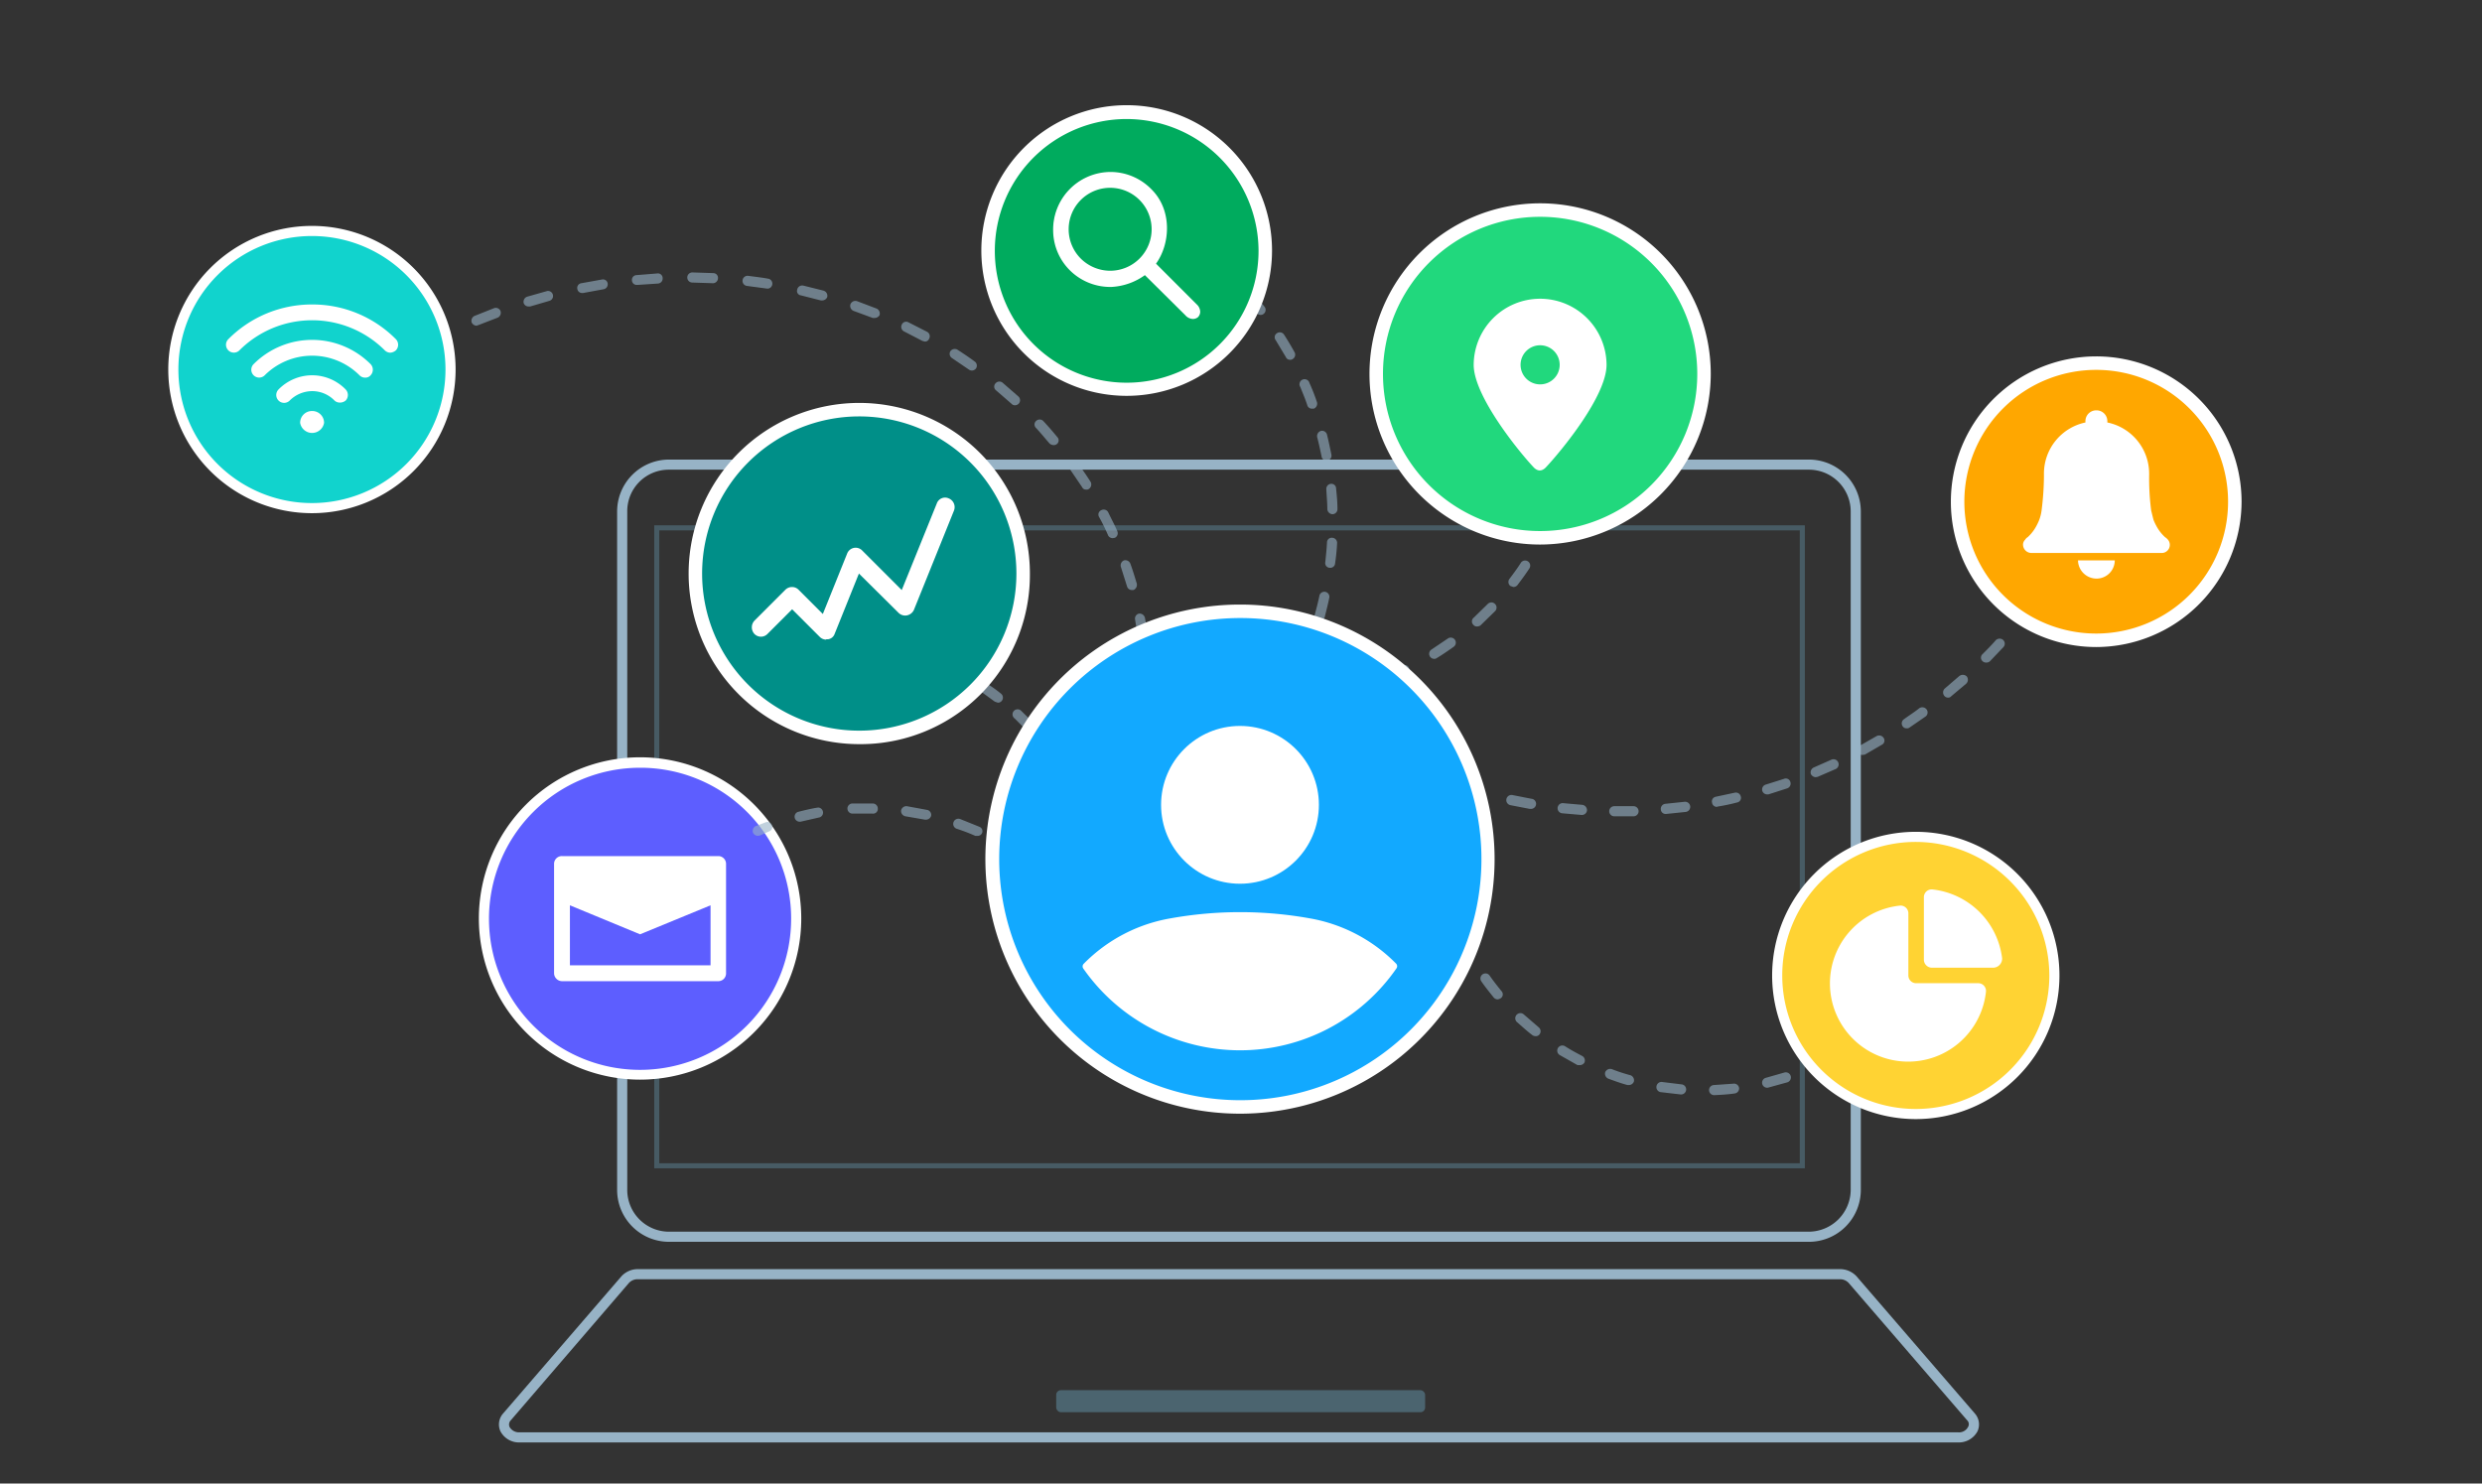 <svg xmlns="http://www.w3.org/2000/svg" width="736" height="440" viewBox="0 0 736 440">
  <rect x="0" y="0" width="736" height="440" fill="#333333" stroke="none"/>
  <g id="Layer_2" data-name="Layer 2">
    <g id="Layer_2-2" data-name="Layer 2">
      <rect width="736" height="440" fill="none"/>
    </g>
    <g id="Layer_1-2" data-name="Layer 1">
      <g opacity="0.4">
        <path d="M535.2,346.5H194V155.8H535.2ZM195.5,345H533.7V157.3H195.5Z" fill="#6497ad"/>
      </g>
      <path d="M536.4,368.3h-338A15.4,15.4,0,0,1,183,352.9V151.7a15.4,15.4,0,0,1,15.4-15.4h338a15.4,15.4,0,0,1,15.4,15.4V352.9A15.4,15.4,0,0,1,536.4,368.3Zm-168.5-3H536.4a12.5,12.5,0,0,0,12.4-12.4V151.7a12.4,12.4,0,0,0-12.4-12.4h-338A12.3,12.3,0,0,0,186,151.7V352.9a12.4,12.4,0,0,0,12.4,12.4Z" fill="#97b3c6"/>
      <path d="M580.6,427.8H154.1a6.2,6.2,0,0,1-5.7-3.3,4.9,4.9,0,0,1,.8-5.3l35.1-40.7a6.6,6.6,0,0,1,4.9-2.1H545.6a6.7,6.7,0,0,1,4.9,2.1l35.1,40.7a4.9,4.9,0,0,1,.8,5.3A6.3,6.3,0,0,1,580.6,427.8Zm-212.7-3H580.6a3,3,0,0,0,3-1.6,1.6,1.6,0,0,0-.3-2l-35.1-40.7a3.5,3.5,0,0,0-2.6-1.1H189.2a3.5,3.5,0,0,0-2.7,1.1l-35,40.7a1.8,1.8,0,0,0-.4,2,3.2,3.2,0,0,0,3,1.6Z" fill="#97b3c6"/>
      <rect x="313.2" y="412.3" width="109.4" height="6.54" rx="1.4" fill="#6497ad" opacity="0.5"/>
      <g>
        <g>
          <circle cx="189.8" cy="272.4" r="46.3" fill="#5d5eff"/>
          <path d="M189.8,320.2a47.8,47.8,0,1,1,47.8-47.8A47.8,47.8,0,0,1,189.8,320.2Zm0-92.5a44.8,44.8,0,1,0,44.8,44.7A44.7,44.7,0,0,0,189.8,227.7Z" fill="#fff"/>
        </g>
        <path id="prefix_mail-a" data-name="prefix  mail-a" d="M166.7,291a2.4,2.4,0,0,1-2.4-2.3V256.2a2.3,2.3,0,0,1,2.4-2.3H213a2.3,2.3,0,0,1,2.3,2.3v32.5A2.3,2.3,0,0,1,213,291Zm44-4.7V268.5l-20.9,8.6L169,268.5v17.8Z" fill="#fff" fill-rule="evenodd"/>
      </g>
      <g opacity="0.6">
        <path d="M129.3,102.2a1.6,1.6,0,0,1-1.3-.8,1.5,1.5,0,0,1,.6-2l2.7-1.4a1.6,1.6,0,0,1,2,.7,1.5,1.5,0,0,1-.6,2l-2.7,1.4Z" fill="#97b3c6"/>
        <path d="M339,191.1a1.6,1.6,0,0,1-1.5-1.3c-.2-2-.6-4.1-.9-6a1.5,1.5,0,0,1,1.1-1.8,1.6,1.6,0,0,1,1.8,1.2c.4,2,.7,4.1,1,6.2a1.5,1.5,0,0,1-1.3,1.6ZM335.6,175a1.5,1.5,0,0,1-1.4-1.1l-1.8-5.7a1.6,1.6,0,0,1,.9-2,1.6,1.6,0,0,1,1.9,1c.7,1.9,1.3,3.9,1.9,5.9a1.7,1.7,0,0,1-1,1.9ZM330,159.6a1.5,1.5,0,0,1-1.4-.8,56,56,0,0,0-2.7-5.5,1.4,1.4,0,0,1,.7-2,1.5,1.5,0,0,1,2,.6c.9,1.9,1.9,3.7,2.7,5.6a1.5,1.5,0,0,1-.7,2Zm-7.9-14.4a1.2,1.2,0,0,1-1.2-.7l-3.4-5a1.5,1.5,0,0,1,.3-2.1,1.5,1.5,0,0,1,2.1.4c1.2,1.6,2.4,3.4,3.5,5.1a1.6,1.6,0,0,1-.5,2.1A1.1,1.1,0,0,1,322.1,145.2ZM312.4,132a1.8,1.8,0,0,1-1.2-.5c-1.3-1.5-2.6-3.1-4-4.6a1.4,1.4,0,0,1,.1-2.1,1.5,1.5,0,0,1,2.1.1c1.4,1.5,2.8,3.1,4.1,4.7a1.4,1.4,0,0,1-1.1,2.4ZM301,120.2a1.3,1.3,0,0,1-1-.4l-4.6-4a1.4,1.4,0,0,1-.2-2.1,1.5,1.5,0,0,1,2.1-.2l4.7,4.1a1.5,1.5,0,0,1,.1,2.1A1.6,1.6,0,0,1,301,120.2Zm-12.8-10.3a1.6,1.6,0,0,1-.9-.3l-5-3.4a1.5,1.5,0,0,1-.5-2,1.6,1.6,0,0,1,2.1-.5c1.7,1.1,3.5,2.3,5.1,3.5a1.5,1.5,0,0,1,.4,2.1A1.6,1.6,0,0,1,288.2,109.9Zm-14-8.6-.7-.2-5.4-2.8a1.5,1.5,0,0,1-.7-2,1.4,1.4,0,0,1,2-.7l5.5,2.8a1.5,1.5,0,0,1,.6,2.1A1.3,1.3,0,0,1,274.2,101.3ZM141.3,96.6a1.7,1.7,0,0,1-1.4-.9,1.6,1.6,0,0,1,.8-2l5.8-2.3a1.5,1.5,0,0,1,1.9.8,1.6,1.6,0,0,1-.8,2l-5.7,2.2Zm118.1-2.3h-.6l-5.7-2.1a1.6,1.6,0,0,1-.9-2,1.6,1.6,0,0,1,1.9-.9l5.8,2.2a1.6,1.6,0,0,1,.9,2A1.7,1.7,0,0,1,259.4,94.3ZM156.7,90.9a1.5,1.5,0,0,1-1.4-1,1.6,1.6,0,0,1,1-1.9l6-1.7a1.5,1.5,0,0,1,.7,2.9l-5.8,1.7Zm87.1-1.8h-.4l-5.9-1.5a1.3,1.3,0,0,1-1.1-1.7,1.5,1.5,0,0,1,1.8-1.2l6,1.5a1.6,1.6,0,0,1,1.1,1.9A1.6,1.6,0,0,1,243.8,89.1Zm-71.2-2.2a1.4,1.4,0,0,1-1.4-1.2,1.4,1.4,0,0,1,1.2-1.7l6.1-1.1a1.4,1.4,0,0,1,1.7,1.2,1.5,1.5,0,0,1-1.3,1.7l-6,1.1Zm55.2-1.3h-.3l-6-.8a1.5,1.5,0,0,1-1.3-1.7,1.5,1.5,0,0,1,1.6-1.3c2.1.3,4.2.5,6.2.9a1.5,1.5,0,0,1-.2,2.9Zm-38.9-1.1a1.4,1.4,0,0,1-1.5-1.3,1.4,1.4,0,0,1,1.3-1.6l6.2-.5a1.4,1.4,0,0,1,1.6,1.4,1.5,1.5,0,0,1-1.4,1.6l-6.1.4Zm22.5-.5h0l-6.1-.2a1.5,1.5,0,0,1-1.5-1.5,1.5,1.5,0,0,1,1.5-1.5h0l6.2.2a1.4,1.4,0,0,1,1.4,1.6A1.5,1.5,0,0,1,211.4,84Z" fill="#97b3c6"/>
        <path d="M340,204.3a1.5,1.5,0,0,1-1.5-1.4c0-1-.1-2-.1-3a1.6,1.6,0,0,1,1.4-1.6,1.6,1.6,0,0,1,1.6,1.5c0,1,.1,2,.1,3a1.5,1.5,0,0,1-1.5,1.5Z" fill="#97b3c6"/>
      </g>
      <g opacity="0.6">
        <path d="M373.8,93.4a1.6,1.6,0,0,1-1.2-.6l-1.8-2.3a1.5,1.5,0,0,1,.2-2.1,1.4,1.4,0,0,1,2.1.2L375,91a1.5,1.5,0,0,1-.3,2.1A1.4,1.4,0,0,1,373.8,93.4Z" fill="#97b3c6"/>
        <path d="M385.8,199h-.6a1.6,1.6,0,0,1-.8-2c.8-1.8,1.6-3.6,2.3-5.4a1.6,1.6,0,0,1,2-.9,1.5,1.5,0,0,1,.8,2c-.7,1.8-1.5,3.7-2.4,5.5A1.4,1.4,0,0,1,385.8,199Zm5.5-14.9h-.4a1.5,1.5,0,0,1-1-1.9c.5-1.8,1-3.8,1.4-5.7a1.5,1.5,0,0,1,2.9.7c-.4,2-.9,3.9-1.4,5.9A1.6,1.6,0,0,1,391.3,184.1Zm3.2-15.7h-.2a1.4,1.4,0,0,1-1.3-1.7c.2-1.9.4-3.9.5-5.8a1.4,1.4,0,0,1,1.6-1.4,1.5,1.5,0,0,1,1.4,1.5,60,60,0,0,1-.6,6.1A1.4,1.4,0,0,1,394.5,168.4Zm.6-15.9a1.6,1.6,0,0,1-1.5-1.5c0-1.9-.2-3.9-.3-5.9a1.5,1.5,0,0,1,1.3-1.6,1.4,1.4,0,0,1,1.6,1.4c.2,2,.4,4,.4,6a1.5,1.5,0,0,1-1.4,1.6Zm-1.7-15.9a1.4,1.4,0,0,1-1.5-1.2c-.4-1.9-.8-3.8-1.3-5.7a1.6,1.6,0,0,1,1.1-1.9,1.5,1.5,0,0,1,1.8,1.1c.5,2,.9,4,1.3,5.9a1.5,1.5,0,0,1-1.2,1.8Zm-4.3-15.4a1.4,1.4,0,0,1-1.4-.9c-.6-1.9-1.4-3.7-2.1-5.5a1.5,1.5,0,1,1,2.7-1.2,54.2,54.2,0,0,1,2.2,5.6,1.6,1.6,0,0,1-.9,2Zm-6.5-14.5a1.3,1.3,0,0,1-1.3-.8l-3-5a1.4,1.4,0,0,1,.4-2.1,1.5,1.5,0,0,1,2.1.5c1.1,1.7,2.1,3.4,3.1,5.2a1.5,1.5,0,0,1-.6,2A1,1,0,0,1,382.6,106.7Z" fill="#97b3c6"/>
        <path d="M379.6,210.5a1.1,1.1,0,0,1-.8-.3,1.5,1.5,0,0,1-.5-2c.5-.9,1.1-1.7,1.5-2.6a1.6,1.6,0,0,1,2.1-.5,1.4,1.4,0,0,1,.5,2l-1.5,2.6A1.6,1.6,0,0,1,379.6,210.5Z" fill="#97b3c6"/>
      </g>
      <g opacity="0.6">
        <path d="M457.4,160.6h-.7a1.5,1.5,0,0,1-.7-2c.5-.9.9-1.8,1.3-2.7a1.5,1.5,0,0,1,2.8,1.3l-1.4,2.7A1.6,1.6,0,0,1,457.4,160.6Z" fill="#97b3c6"/>
        <path d="M425.2,195.4a1.5,1.5,0,0,1-.8-2.7l4.9-3.3a1.5,1.5,0,0,1,1.8,2.4c-1.7,1.2-3.4,2.4-5.1,3.4A1.1,1.1,0,0,1,425.2,195.4Zm12.8-9.6a1.3,1.3,0,0,1-1.1-.5,1.4,1.4,0,0,1,.1-2.1l4.2-4.1a1.5,1.5,0,0,1,2.1,0,1.5,1.5,0,0,1,.1,2.1l-4.4,4.3A1.9,1.9,0,0,1,438,185.8Zm10.8-11.7-.9-.3a1.5,1.5,0,0,1-.3-2.1c1.2-1.6,2.4-3.2,3.4-4.8a1.5,1.5,0,0,1,2.5,1.7c-1.1,1.7-2.3,3.3-3.5,4.9A1.6,1.6,0,0,1,448.8,174.1Z" fill="#97b3c6"/>
        <path d="M413.7,201.5a1.7,1.7,0,0,1-1.4-.9,1.6,1.6,0,0,1,.8-2l2.7-1.2a1.4,1.4,0,0,1,2,.7,1.5,1.5,0,0,1-.7,2l-2.8,1.3Z" fill="#97b3c6"/>
      </g>
      <g opacity="0.6">
        <path d="M599.2,185.1a1.4,1.4,0,0,1-.9-.3,1.5,1.5,0,0,1-.3-2.1l1.9-2.3a1.5,1.5,0,0,1,2.4,1.8l-1.9,2.4A1.7,1.7,0,0,1,599.2,185.1Z" fill="#97b3c6"/>
        <path d="M479.8,242.1h-1.2a1.5,1.5,0,0,1-1.4-1.6,1.5,1.5,0,0,1,1.5-1.4h5.7a1.5,1.5,0,0,1,0,3Zm-10.7-.4H469l-5.8-.5a1.5,1.5,0,0,1-1.3-1.7,1.5,1.5,0,0,1,1.6-1.3l5.7.5a1.6,1.6,0,0,1,1.4,1.6A1.5,1.5,0,0,1,469.1,241.7Zm24.9-.3a1.4,1.4,0,0,1-1.5-1.3,1.5,1.5,0,0,1,1.3-1.7l5.7-.6a1.5,1.5,0,1,1,.4,3l-5.8.6Zm-40.1-1.5h-.3l-5.7-1.1a1.5,1.5,0,0,1,.6-3l5.6,1.1a1.5,1.5,0,0,1-.2,3Zm55.2-.6a1.4,1.4,0,0,1-1.4-1.2,1.4,1.4,0,0,1,1.1-1.8l5.6-1.2a1.5,1.5,0,0,1,1.8,1.1,1.4,1.4,0,0,1-1.1,1.8,57.8,57.8,0,0,1-5.7,1.2Zm14.9-3.7a1.5,1.5,0,0,1-1.4-1,1.5,1.5,0,0,1,1-1.9L529,231a1.4,1.4,0,0,1,1.9.9,1.5,1.5,0,0,1-.9,1.9l-5.6,1.8Zm14.4-5.1a1.7,1.7,0,0,1-1.4-.9,1.6,1.6,0,0,1,.9-2l5.2-2.3a1.5,1.5,0,1,1,1.2,2.8l-5.3,2.3Zm13.9-6.6a1.3,1.3,0,0,1-1.3-.7,1.5,1.5,0,0,1,.6-2.1l4.9-2.8a1.6,1.6,0,0,1,2.1.6,1.4,1.4,0,0,1-.6,2l-5,2.9Zm13.1-7.9a1.3,1.3,0,0,1-1.2-.6,1.5,1.5,0,0,1,.4-2.1c1.5-1.1,3.1-2.1,4.6-3.3a1.6,1.6,0,0,1,2.1.4,1.5,1.5,0,0,1-.3,2.1l-4.8,3.3A1.1,1.1,0,0,1,565.4,216Zm12.3-9.1a1.4,1.4,0,0,1-1.2-.6,1.6,1.6,0,0,1,.2-2.1l4.3-3.7a1.7,1.7,0,0,1,2.2.1,1.6,1.6,0,0,1-.2,2.2l-4.4,3.7A1.1,1.1,0,0,1,577.7,206.9ZM589,196.5a1.5,1.5,0,0,1-1.1-.4,1.4,1.4,0,0,1,0-2.1c1.4-1.4,2.7-2.7,3.9-4.1a1.6,1.6,0,0,1,2.2-.1,1.5,1.5,0,0,1,.1,2.1l-4,4.2A1.5,1.5,0,0,1,589,196.5Z" fill="#97b3c6"/>
        <path d="M438.8,236.5h-.4l-2.9-.9a1.4,1.4,0,0,1-1-1.8,1.5,1.5,0,0,1,1.9-1l2.8.8a1.5,1.5,0,0,1-.4,2.9Z" fill="#97b3c6"/>
      </g>
      <g opacity="0.6">
        <path d="M285.4,201.5h-.8L282,200a1.5,1.5,0,0,1-.6-2,1.5,1.5,0,0,1,2-.7l2.7,1.4a1.6,1.6,0,0,1,.6,2.1A1.5,1.5,0,0,1,285.4,201.5Z" fill="#97b3c6"/>
        <path d="M305.3,216.9a1.6,1.6,0,0,1-1.1-.5l-3.3-3.3a1.5,1.5,0,1,1,2-2.2l3.5,3.4a1.7,1.7,0,0,1-.1,2.2A2.1,2.1,0,0,1,305.3,216.9Zm-9.4-8.5-.9-.3-3.7-2.7a1.5,1.5,0,0,1-.4-2.1,1.4,1.4,0,0,1,2-.4,38.9,38.9,0,0,1,3.9,2.8,1.5,1.5,0,0,1,.3,2.1A1.4,1.4,0,0,1,295.9,208.4Z" fill="#97b3c6"/>
        <path d="M312.1,225.3a1.6,1.6,0,0,1-1.2-.6l-1.7-2.4a1.5,1.5,0,0,1,.2-2.1,1.5,1.5,0,0,1,2.1.3l1.9,2.4a1.6,1.6,0,0,1-.4,2.1Z" fill="#97b3c6"/>
      </g>
      <g opacity="0.6">
        <path d="M224.7,247.9a1.7,1.7,0,0,1-1.4-.9,1.6,1.6,0,0,1,.8-2l2.9-1.1a1.4,1.4,0,0,1,1.9.8,1.4,1.4,0,0,1-.9,1.9l-2.7,1.2Z" fill="#97b3c6"/>
        <path d="M289.8,247.9h-.6a52,52,0,0,0-5.5-2.1,1.5,1.5,0,0,1,1-2.9l5.7,2.3a1.4,1.4,0,0,1,.8,1.9A1.4,1.4,0,0,1,289.8,247.9ZM237,243.7a1.5,1.5,0,0,1-.4-2.9c2-.5,4-1,6-1.3a1.5,1.5,0,0,1,.5,2.9l-5.7,1.3Zm37.6-.6h-.3l-5.8-1a1.6,1.6,0,0,1-1.3-1.7,1.6,1.6,0,0,1,1.7-1.3l6,1.1a1.5,1.5,0,0,1,1.2,1.8A1.6,1.6,0,0,1,274.6,243.1Zm-21.8-1.8a1.5,1.5,0,0,1-1.5-1.4,1.5,1.5,0,0,1,1.4-1.6h6.1a1.5,1.5,0,0,1,1.5,1.5,1.4,1.4,0,0,1-1.6,1.5h-5.9Z" fill="#97b3c6"/>
        <path d="M301.3,254a1.1,1.1,0,0,1-.8-.2l-2.5-1.5a1.5,1.5,0,1,1,1.5-2.6l2.6,1.6a1.6,1.6,0,0,1,.5,2.1A1.6,1.6,0,0,1,301.3,254Z" fill="#97b3c6"/>
      </g>
      <g opacity="0.6">
        <path d="M538.7,317.5a1.4,1.4,0,0,1-1.3-.9,1.4,1.4,0,0,1,.7-2l2.6-1.3a1.4,1.4,0,0,1,2,.6,1.6,1.6,0,0,1-.6,2.1l-2.8,1.3Z" fill="#97b3c6"/>
        <path d="M508.3,324.8a1.5,1.5,0,0,1-1.5-1.4,1.5,1.5,0,0,1,1.5-1.6l5.7-.4a1.5,1.5,0,0,1,1.7,1.3,1.5,1.5,0,0,1-1.3,1.6c-2,.3-4,.4-6,.5Zm-9.8-.2h-.1l-6-.7a1.5,1.5,0,0,1-1.2-1.7,1.5,1.5,0,0,1,1.7-1.3l5.7.7a1.5,1.5,0,0,1,1.4,1.6A1.5,1.5,0,0,1,498.5,324.6Zm25.4-2a1.5,1.5,0,0,1-.4-2.9l5.6-1.6a1.5,1.5,0,0,1,.9,2.9l-5.8,1.6Zm-40.8-.8h-.5c-1.9-.5-3.8-1.2-5.7-1.9a1.6,1.6,0,0,1-.9-1.9,1.6,1.6,0,0,1,2-.9,50.5,50.5,0,0,0,5.5,1.8,1.6,1.6,0,0,1,1,1.9A1.6,1.6,0,0,1,483.1,321.8Zm-14.6-5.9h-.7l-5.3-3a1.5,1.5,0,0,1,1.6-2.6c1.7,1.1,3.4,2,5.1,2.9a1.5,1.5,0,0,1,.6,2A1.6,1.6,0,0,1,468.5,315.9Zm-13.2-8.6a1.6,1.6,0,0,1-.9-.3c-1.6-1.2-3.1-2.6-4.6-3.9a1.5,1.5,0,0,1,2.1-2.2l4.4,3.8a1.5,1.5,0,0,1,.2,2.1A1.3,1.3,0,0,1,455.3,307.3Zm-11.2-10.9a1.6,1.6,0,0,1-1.2-.6c-1.2-1.5-2.5-3.1-3.6-4.7a1.5,1.5,0,0,1,2.4-1.8c1.1,1.6,2.3,3.1,3.5,4.6a1.4,1.4,0,0,1-.1,2.1A2.1,2.1,0,0,1,444.1,296.4Z" fill="#97b3c6"/>
        <path d="M435.2,283.4a1.6,1.6,0,0,1-1.3-.8l-1.4-2.7a1.5,1.5,0,0,1,.7-2.1,1.6,1.6,0,0,1,2,.7l1.3,2.6a1.5,1.5,0,0,1-.6,2.1Z" fill="#97b3c6"/>
      </g>
      <path d="M367.7,326.2a71.5,71.5,0,1,1,71.5-71.5A71.6,71.6,0,0,1,367.7,326.2Z" fill="#12a9ff"/>
      <g>
        <path d="M367.7,328.2a73.5,73.5,0,1,1,73.5-73.5A73.5,73.5,0,0,1,367.7,328.2Z" fill="#12a9ff"/>
        <path d="M367.7,183.3a71.5,71.5,0,1,1-71.4,71.4,71.5,71.5,0,0,1,71.4-71.4m0-4a75.5,75.5,0,1,0,75.5,75.4,75.5,75.5,0,0,0-75.5-75.4Z" fill="#fff"/>
      </g>
      <circle cx="367.7" cy="238.7" r="23.4" fill="#fff"/>
      <path d="M367.6,311.5a56.4,56.4,0,0,0,46.5-24.3,1.1,1.1,0,0,0-.1-1.4h0a47.3,47.3,0,0,0-25.4-13.4h0a116.9,116.9,0,0,0-41.7,0h0a47.3,47.3,0,0,0-25.5,13.4h0a1.1,1.1,0,0,0-.2,1.4,56.7,56.7,0,0,0,46.5,24.3" fill="#fff"/>
      <g>
        <g>
          <circle cx="254.7" cy="170.1" r="48.6" transform="translate(8 351.6) rotate(-70.1)" fill="#008f88"/>
          <path d="M254.7,220.7a50.6,50.6,0,1,1,50.7-50.6A50.2,50.2,0,0,1,254.7,220.7Zm0-97.2a46.6,46.6,0,1,0,46.7,46.6A46.6,46.6,0,0,0,254.7,123.5Z" fill="#fff"/>
        </g>
        <path id="prefix_analytics-a" data-name="prefix  analytics-a" d="M245,189.7a2.7,2.7,0,0,1-1.9-.8l-8.2-8.2-7.3,7.3a2.7,2.7,0,0,1-3.9,0,2.9,2.9,0,0,1,0-3.9l9.2-9.2a2.8,2.8,0,0,1,2-.8h0a2.7,2.7,0,0,1,1.9.8l7.2,7.2,7.2-17.9a2.7,2.7,0,0,1,4.5-.9L267.4,175l10.4-25.7a2.6,2.6,0,0,1,3.5-1.5,2.8,2.8,0,0,1,1.6,3.6L271,180.9a2.9,2.9,0,0,1-2,1.6,2.8,2.8,0,0,1-2.5-.7l-11.8-11.7L247.5,188a2.4,2.4,0,0,1-2,1.6H245" fill="#fff" fill-rule="evenodd"/>
      </g>
      <g>
        <g>
          <circle cx="334.1" cy="74.4" r="41.1" fill="#00ab5e"/>
          <path d="M334.1,117.4a43.1,43.1,0,1,1,43.1-43A43.1,43.1,0,0,1,334.1,117.4Zm0-82.1a39.1,39.1,0,1,0,39.1,39.1A39.2,39.2,0,0,0,334.1,35.3Z" fill="#fff"/>
        </g>
        <g id="prefix_magnifyingglass-a" data-name="prefix  magnifyingglass-a">
          <path d="M354.8,90.8,342.3,78.3c5.3-7,4.1-16.7-1-21.8a16.7,16.7,0,1,0-11.7,28.2,17.9,17.9,0,0,0,10-3.6l12.1,12.2c.8.8,2.3,1.4,3.2.5A1.9,1.9,0,0,0,354.8,90.8ZM329.2,80.7a13.2,13.2,0,0,1-9-3.7,12.9,12.9,0,0,1,0-18,12.8,12.8,0,0,1,18,0,12.6,12.6,0,0,1,3.7,9,12.8,12.8,0,0,1-3.7,9A12.6,12.6,0,0,1,329.2,80.7Z" fill="#fff" fill-rule="evenodd"/>
          <path d="M353.8,94.6a3.1,3.1,0,0,1-2.3-1.1l-12-11.9a18.6,18.6,0,0,1-9.9,3.5,17,17,0,0,1-11.9-4.5,16.8,16.8,0,0,1-5.4-12,17.1,17.1,0,0,1,17-17.6,17,17,0,0,1,12.2,5.2c6.2,6.2,5.5,16.2,1.3,22l12.3,12.3a3.1,3.1,0,0,1,.8,1.9,2.3,2.3,0,0,1-.7,1.7A2.4,2.4,0,0,1,353.8,94.6Zm-14.2-14L352,93c.6.7,1.9,1.2,2.6.5a1.4,1.4,0,0,0,.6-1.1,1.7,1.7,0,0,0-.7-1.3L341.8,78.3l.2-.2c4.2-5.6,5-15.4-1-21.3a16.2,16.2,0,0,0-11.7-5A16.2,16.2,0,0,0,313,68.5a16.4,16.4,0,0,0,16.6,15.9,19,19,0,0,0,9.8-3.6Zm-10.4.4a12.8,12.8,0,0,1-9.2-3.8,13,13,0,0,1,0-18.4,12.7,12.7,0,0,1,9.2-3.9,12.9,12.9,0,0,1,9.2,3.9,12.5,12.5,0,0,1,3.9,9.2,13.2,13.2,0,0,1-3.8,9.2A12.7,12.7,0,0,1,329.2,81Zm0-25.3a12.3,12.3,0,0,0-8.7,21,12.4,12.4,0,0,0,8.7,3.6A12.3,12.3,0,0,0,341.5,68a12.3,12.3,0,0,0-12.3-12.3Z" fill="#fff"/>
        </g>
      </g>
      <g>
        <g>
          <circle cx="568.1" cy="289.3" r="41.1" fill="#ffd333"/>
          <path d="M568.1,331.9a42.6,42.6,0,1,1,42.6-42.6A42.6,42.6,0,0,1,568.1,331.9Zm0-82.2a39.6,39.6,0,1,0,39.6,39.6A39.7,39.7,0,0,0,568.1,249.7Z" fill="#fff"/>
        </g>
        <path id="prefix_piechart-fill-a" data-name="prefix  piechart-fill-a" d="M563.3,268.6a23.2,23.2,0,1,0,25.6,25.6,2.3,2.3,0,0,0-2.3-2.6H568.2a2.3,2.3,0,0,1-2.3-2.3V270.9a2.3,2.3,0,0,0-2.6-2.3m7.2-2.5v18.6a2.4,2.4,0,0,0,2.3,2.3h18.4a2.7,2.7,0,0,0,2.5-2.8,23.4,23.4,0,0,0-20.6-20.4,2.3,2.3,0,0,0-2.6,2.3" fill="#fff" fill-rule="evenodd"/>
      </g>
      <g>
        <g>
          <circle cx="621.7" cy="148.8" r="41.1" fill="#ffa700"/>
          <path d="M621.7,191.9a43.1,43.1,0,1,1,43-43.1A43.2,43.2,0,0,1,621.7,191.9Zm0-82.2a39.1,39.1,0,1,0,39,39.1A39.1,39.1,0,0,0,621.7,109.7Z" fill="#fff"/>
        </g>
        <path id="prefix_bell-fill-a" data-name="prefix  bell-fill-a" d="M627.1,166.2a5.4,5.4,0,0,1-5.4,5.4,5.5,5.5,0,0,1-5.5-5.4h10.9Zm-5.4-44.5a3.2,3.2,0,0,1,3.2,3.2h0v.4a15.5,15.5,0,0,1,12.4,15.2h0v.4a73.6,73.6,0,0,0,.6,10.5c.3,1.2.5,2.1.7,2.8a16.3,16.3,0,0,0,.9,1.9,12.3,12.3,0,0,0,2.5,3.2,3.9,3.9,0,0,1,.9.8h0a2.4,2.4,0,0,1-2,3.9H602.4a2.5,2.5,0,0,1-2.5-2.4,2,2,0,0,1,.6-1.5h0a2.4,2.4,0,0,1,.8-.8,12.3,12.3,0,0,0,2.5-3.2,16.3,16.3,0,0,0,.9-1.9,12.6,12.6,0,0,0,.7-2.8,85.2,85.2,0,0,0,.7-9.8v-1.1a15.5,15.5,0,0,1,12.3-15.2h0v-.4A3.2,3.2,0,0,1,621.7,121.7Z" fill="#fff" fill-rule="evenodd"/>
      </g>
      <g>
        <g>
          <circle cx="92.6" cy="109.6" r="41.1" fill="#11d3cd"/>
          <path d="M92.6,152.2a42.6,42.6,0,1,1,42.5-42.6A42.6,42.6,0,0,1,92.6,152.2Zm0-82.2a39.6,39.6,0,1,0,39.5,39.6A39.6,39.6,0,0,0,92.6,70Z" fill="#fff"/>
        </g>
        <path id="prefix_wifi-a" data-name="prefix  wifi-a" d="M92.6,121.9a3.5,3.5,0,0,1,3.5,3.5,3.6,3.6,0,0,1-7.1,0A3.5,3.5,0,0,1,92.6,121.9Zm0-10.6a13.9,13.9,0,0,1,9.9,4.2,2.4,2.4,0,0,1,0,3.3,2.7,2.7,0,0,1-1.7.6,2.3,2.3,0,0,1-1.6-.6,9.2,9.2,0,0,0-6.6-2.8,9.5,9.5,0,0,0-6.7,2.8,2.3,2.3,0,1,1-3.3-3.3A14,14,0,0,1,92.6,111.3Zm0-10.5a24.5,24.5,0,0,1,17.3,7.2,2.4,2.4,0,0,1,0,3.3,2,2,0,0,1-1.6.7,2.3,2.3,0,0,1-1.7-.7,19.9,19.9,0,0,0-28.1,0,2.3,2.3,0,1,1-3.3-3.3A24.5,24.5,0,0,1,92.6,100.8Zm0-10.5a34.8,34.8,0,0,1,24.8,10.3,2.4,2.4,0,0,1,0,3.3,2.8,2.8,0,0,1-1.7.7,2.4,2.4,0,0,1-1.6-.7,30.5,30.5,0,0,0-43.1,0,2.3,2.3,0,1,1-3.3-3.3A34.9,34.9,0,0,1,92.6,90.3Z" fill="#fff" fill-rule="evenodd"/>
      </g>
      <g>
        <g>
          <circle cx="456.7" cy="110.9" r="48.6" transform="translate(196.8 502.5) rotate(-70.1)" fill="#21d87d"/>
          <path d="M456.7,161.5a50.6,50.6,0,1,1,50.6-50.6A50.7,50.7,0,0,1,456.7,161.5Zm0-97.2a46.6,46.6,0,1,0,46.6,46.6A46.6,46.6,0,0,0,456.7,64.3Z" fill="#fff"/>
        </g>
        <path id="prefix_mappin-fill-a" data-name="prefix  mappin-fill-a" d="M456.7,114a5.8,5.8,0,1,1,5.8-5.8,5.8,5.8,0,0,1-5.8,5.8m0-25.4A19.7,19.7,0,0,0,437,108.2c0,9.2,13.2,25.5,17.6,30.2,1.3,1.5,2.7,1.5,4,0,4.3-4.6,17.8-20.9,17.8-30.2a19.7,19.7,0,0,0-19.7-19.6" fill="#fff" fill-rule="evenodd"/>
      </g>
    </g>
  </g>
</svg>
